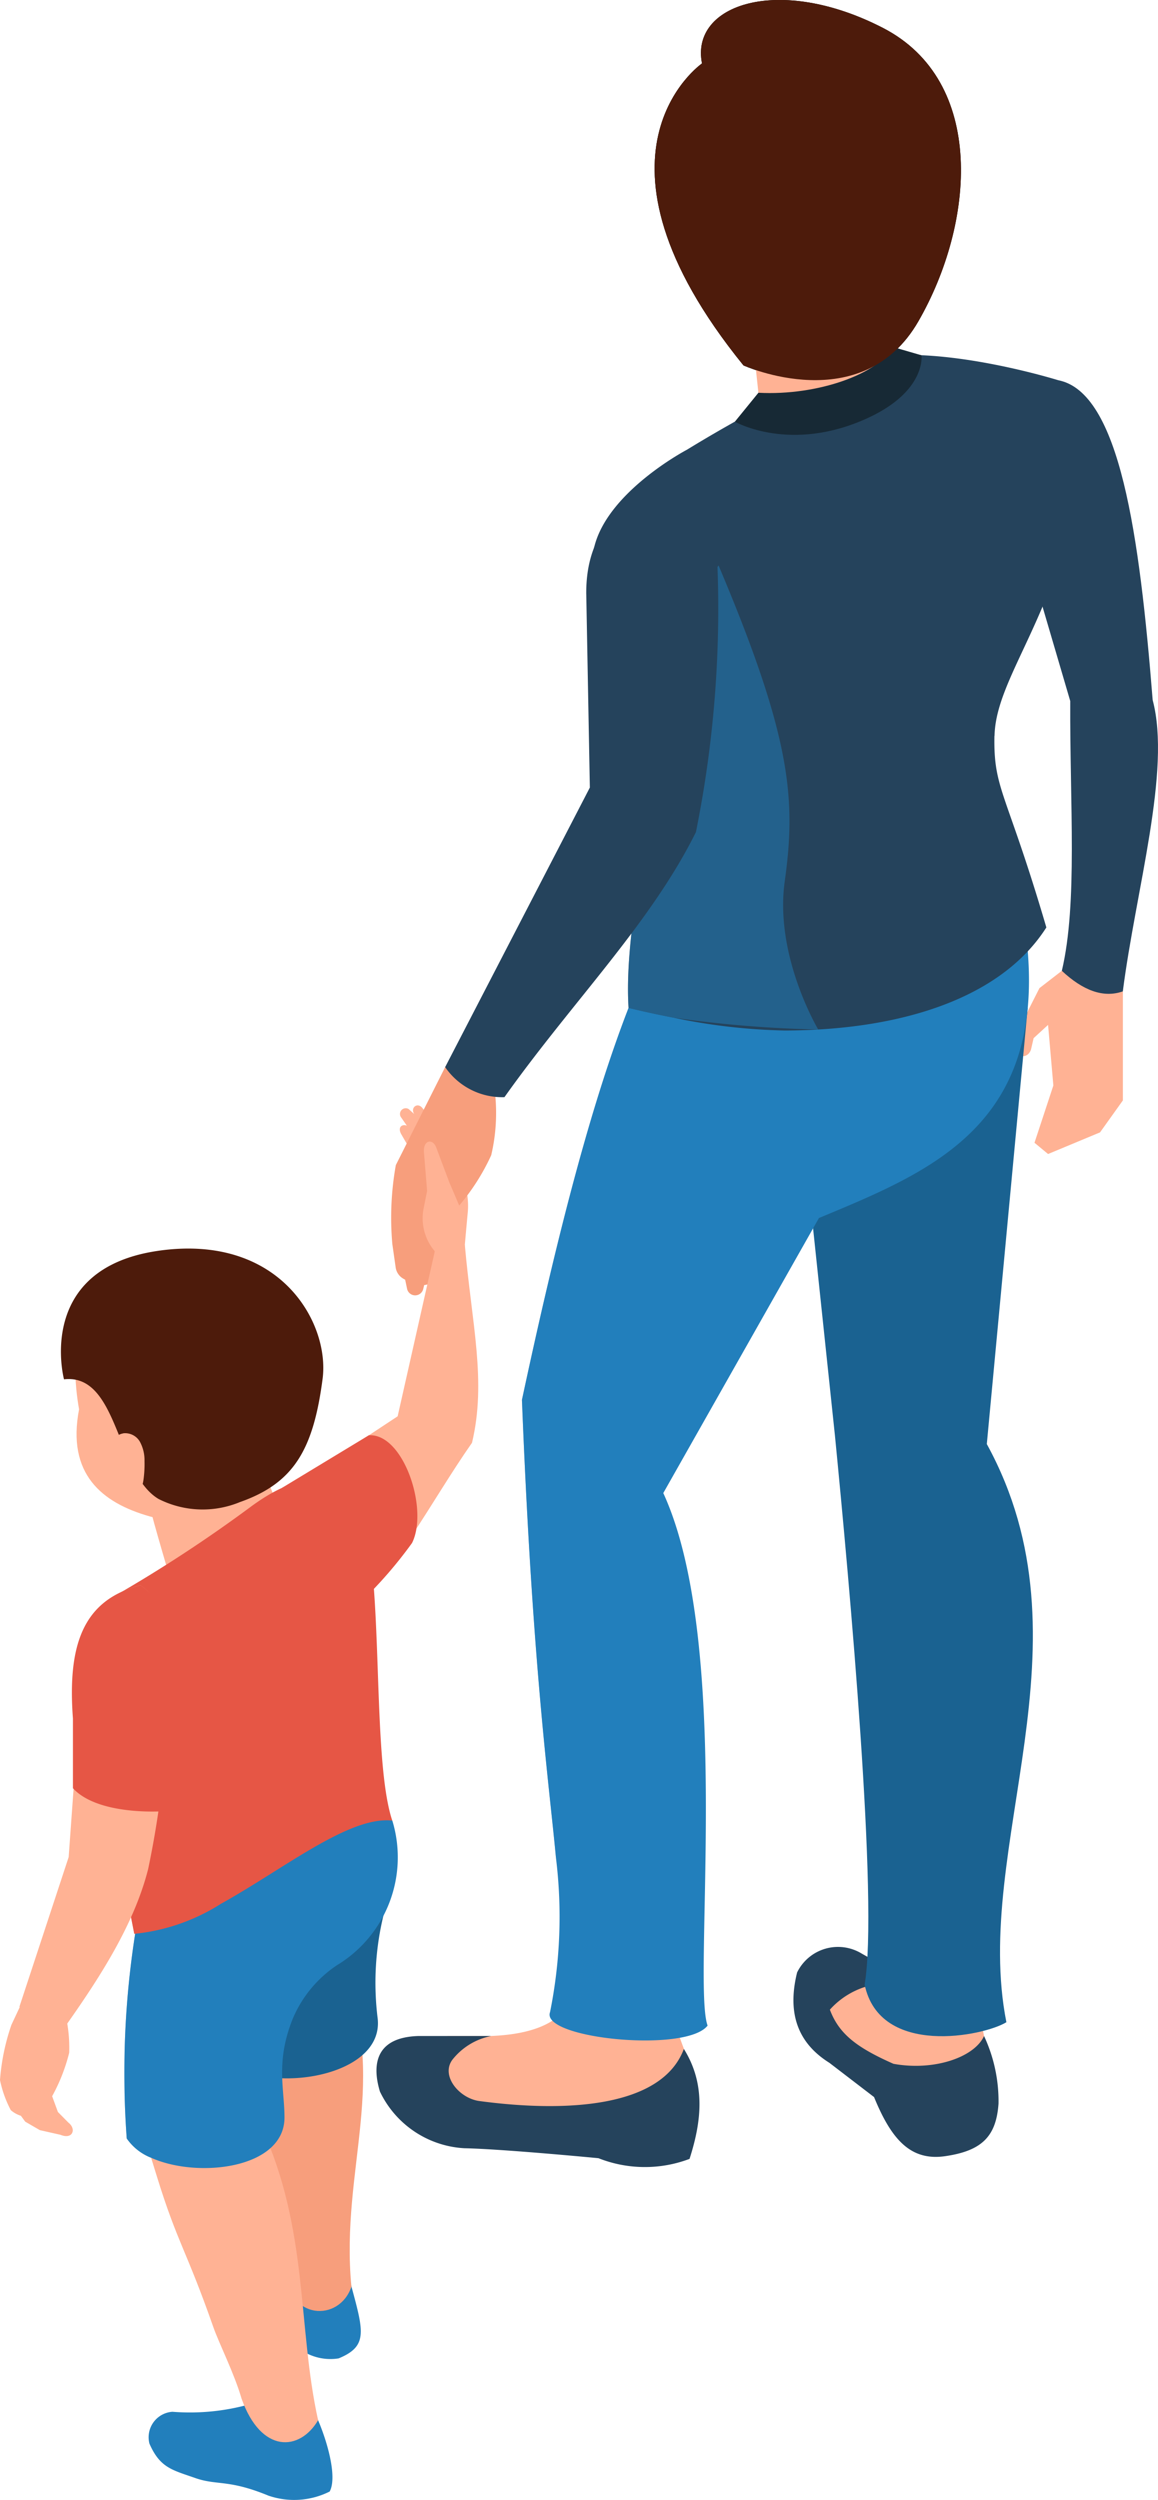 <svg id="グループ_25753" data-name="グループ 25753" xmlns="http://www.w3.org/2000/svg" xmlns:xlink="http://www.w3.org/1999/xlink" width="69.818" height="150.716" viewBox="0 0 69.818 150.716">
  <defs>
    <clipPath id="clip-path">
      <rect id="長方形_254027" data-name="長方形 254027" width="69.818" height="150.716" fill="none"/>
    </clipPath>
    <clipPath id="clip-path-3">
      <rect id="長方形_254022" data-name="長方形 254022" width="5.743" height="15.275" fill="none"/>
    </clipPath>
    <clipPath id="clip-path-4">
      <rect id="長方形_254023" data-name="長方形 254023" width="17.851" height="51.44" fill="none"/>
    </clipPath>
    <clipPath id="clip-path-5">
      <rect id="長方形_254024" data-name="長方形 254024" width="11.463" height="27.976" fill="none"/>
    </clipPath>
    <clipPath id="clip-path-6">
      <rect id="長方形_254025" data-name="長方形 254025" width="6.062" height="16.118" fill="none"/>
    </clipPath>
  </defs>
  <g id="グループ_25752" data-name="グループ 25752" clip-path="url(#clip-path)">
    <g id="グループ_25751" data-name="グループ 25751">
      <g id="グループ_25750" data-name="グループ 25750" clip-path="url(#clip-path)">
        <path id="パス_69808" data-name="パス 69808" d="M19.046,158.786a2.042,2.042,0,0,0-1.521,3.246l2.2,3.111a3.135,3.135,0,0,0,3.381,1.864c1.818-.751,1.489-1.663.707-4.57l-.977-3.989Z" transform="translate(-2.687 -24.822)" fill="#227fbc"/>
        <path id="パス_69809" data-name="パス 69809" d="M20.533,171.461c.708,1.378,1.533,3.986,1.007,4.963a4.777,4.777,0,0,1-3.695.248c-2.413-.994-3.084-.6-4.4-1.058-1.4-.491-2.13-.611-2.772-2.076a1.54,1.54,0,0,1,1.386-1.922,13.344,13.344,0,0,0,5-.554l-.195-3.741,2.288,1.962Z" transform="translate(-1.663 -26.212)" fill="#227fbc"/>
        <path id="パス_69810" data-name="パス 69810" d="M23.691,157.421c-.735,2.178-3.851,1.995-3.943-.919l-.57-3.833C17,139.5,16.9,140.149,16.625,138.568l.13-1.7-.8-9.508.442-1.155,7.853-1.316c.229,1.537-.4,1.779-.449,4.359-.038,2.138-.595,6.046-.774,8.718,3.027,6.917-.024,12.3.66,19.453" transform="translate(-2.5 -19.565)" fill="#f79e7c"/>
        <path id="パス_69811" data-name="パス 69811" d="M16.292,137.184c1.332,6.743.019,9.817.935,12.506,2.876,6.249,2.172,12.019,3.43,17.714-1.1,1.873-3.43,2.038-4.614-1.3-.455-1.561-1.337-3.269-1.711-4.336-1.636-4.665-2.147-5.022-3.4-9.074-.483-1.543-.909-3.008-1.28-4.411-.822-3.125,1.052-6.654.781-9.385Z" transform="translate(-1.478 -21.491)" fill="#ffb294"/>
        <path id="パス_69812" data-name="パス 69812" d="M15.127,129.326a51.615,51.615,0,0,0,.657,14.344c1.854,2.392,9.726,1.51,9.318-2.273a17.275,17.275,0,0,1,.354-6.246l-5.413-9.418Z" transform="translate(-2.33 -19.697)" fill="#1a6291"/>
        <path id="パス_69813" data-name="パス 69813" d="M21.76,138.522a7.27,7.27,0,0,0-2.718,3.272c-1.036,2.592-.493,4.2-.493,5.941,0,3.092-5.235,3.694-8.045,2.425A3.216,3.216,0,0,1,9.038,149,54.3,54.3,0,0,1,9.7,135.728c.068-.361.148-.714.229-1.063l11.317-6.536,3.805,1.706a7.6,7.6,0,0,1-3.287,8.687" transform="translate(-1.397 -20.072)" fill="#227fbc"/>
        <g id="グループ_25740" data-name="グループ 25740" transform="translate(7.522 114.813)" opacity="0.5" style="mix-blend-mode: multiply;isolation: isolate">
          <g id="グループ_25739" data-name="グループ 25739">
            <g id="グループ_25738" data-name="グループ 25738" clip-path="url(#clip-path-3)">
              <path id="パス_69814" data-name="パス 69814" d="M14.662,136.141c-3.36,3.079-4.119,8.811-4.159,15.275a3.206,3.206,0,0,1-1.466-1.164A54.3,54.3,0,0,1,9.7,136.984Z" transform="translate(-8.919 -136.141)" fill="#227fbc"/>
            </g>
          </g>
        </g>
        <path id="パス_69815" data-name="パス 69815" d="M32.473,87.892c-.012-.035.115-1.417.206-2.4a4.442,4.442,0,0,0-.227-1.876l-.794-2.292-1.735-2.17c-.3-.325-.713.019-.472.39l-.334-.3a.347.347,0,0,0-.445.519l.334.482c-.32-.113-.561.116-.334.52l.612,1.057c-.386-.137-.552.167-.278.612l.956,1.613s.417,2.059.491,2.1,2.021,1.743,2.021,1.743" transform="translate(-4.478 -12.38)" fill="#ffb294"/>
        <path id="パス_69816" data-name="パス 69816" d="M76.473,67.158l-.561,1.5-1.856,1.437-1.107,2.186-.27,1.288c0,.868.763.748.883.164l.143-.622.871-.8.319,3.653-1.138,3.453.819.679,3.134-1.305,1.377-1.928V67.577Z" transform="translate(-11.386 -10.521)" fill="#ffb294"/>
        <path id="パス_69817" data-name="パス 69817" d="M62.9,140.45a4.38,4.38,0,0,1-.3,1.084,2.513,2.513,0,0,0-3.163.822l-.958,1.5,4.121,3.533h4.2l1.856-1.8-.778-3.94a12.528,12.528,0,0,1-4.985-1.2" transform="translate(-9.161 -22.002)" fill="#ffb294"/>
        <path id="パス_69818" data-name="パス 69818" d="M68.217,144.557c-.583,1.288-3.022,2.125-5.464,1.677-2.219-.983-3.282-1.8-3.832-3.264a4.818,4.818,0,0,1,3.357-1.595l.333-.783-1.774-1.005a2.745,2.745,0,0,0-3.892,1.139c-.644,2.6.15,4.325,1.946,5.449l2.694,2.066c1.042,2.551,2.2,3.863,4.282,3.563,2.272-.327,3.083-1.239,3.222-3.167a9.289,9.289,0,0,0-.873-4.079" transform="translate(-8.886 -21.809)" fill="#25435c"/>
        <path id="パス_69819" data-name="パス 69819" d="M68.544,98.346l2.465-26.291L57.75,82.322l1.637,15.516c.875,8.919,2.635,28.187,1.79,33.1.917,4.394,7.2,3.1,8.547,2.268-2.1-10.622,5.42-22.816-1.18-34.857" transform="translate(-9.047 -11.288)" fill="#1a6291"/>
        <path id="パス_69820" data-name="パス 69820" d="M34.276,145.1H31.642L29.755,146.8l1.887,3.324,13.87-1.079.382-3.173-.9-2.454a23.494,23.494,0,0,1-5.747-.769c-.659,1.655-2.466,2.342-4.966,2.445" transform="translate(-4.661 -22.347)" fill="#ffb294"/>
        <path id="パス_69821" data-name="パス 69821" d="M55.22,83.3,45.837,99.88c4.229,9.183,1.725,29.528,2.672,32.105-1.294,1.672-10.088.778-9.5-.81a29.023,29.023,0,0,0,.358-9.289c-.432-4.628-1.42-11.55-2.052-27.624,1.957-9.141,4.04-17.546,6.511-23.847a44.017,44.017,0,0,1,1.873-4.2l21.438-3.25c3.209,14.2-4.492,17.241-11.918,20.334" transform="translate(-5.846 -9.864)" fill="#227fbc"/>
        <path id="パス_69822" data-name="パス 69822" d="M29.459,145.55c-2.8.077-2.754,1.976-2.335,3.353a6.012,6.012,0,0,0,5.09,3.414c2.333.046,8.084.6,8.084.6a7.608,7.608,0,0,0,5.492.042c.768-2.39.94-4.573-.342-6.63-1.317,3.534-7.082,3.846-12.336,3.141-1.2-.162-2.342-1.516-1.619-2.491a3.944,3.944,0,0,1,2.339-1.428Z" transform="translate(-4.216 -22.801)" fill="#25435c"/>
        <g id="グループ_25743" data-name="グループ 25743" transform="translate(31.47 60.551)" opacity="0.5" style="mix-blend-mode: multiply;isolation: isolate">
          <g id="グループ_25742" data-name="グループ 25742">
            <g id="グループ_25741" data-name="グループ 25741" clip-path="url(#clip-path-4)">
              <path id="パス_69823" data-name="パス 69823" d="M55.167,73.314c-6.248,1.031-10.688,11.708-15.011,22.953-1.81,5.365-1.284,16.515-.789,26.972-.431-4.6-1.42-11.519-2.051-27.593,1.957-9.141,4.04-17.547,6.511-23.847Z" transform="translate(-37.316 -71.799)" fill="#227fbc"/>
            </g>
          </g>
        </g>
        <path id="パス_69824" data-name="パス 69824" d="M75.556,62.784c.959-4.072.476-10.033.506-16.261l-2.428-8.269,1.684-11.077c3.742.694,4.923,9.381,5.714,19.286,1.128,4.25-1.018,11.456-1.8,17.564-1.182.413-2.412-.058-3.68-1.243" transform="translate(-11.535 -4.257)" fill="#25435c"/>
        <path id="パス_69825" data-name="パス 69825" d="M66.568,48.336c-.06,3.268.707,3.3,3.131,11.554-2.57,4.03-7.969,5.824-13.762,6.154q-1.006.059-2.019.06a35.762,35.762,0,0,1-6.664-.767c-.923-.176-1.838-.377-2.746-.595-.337-5.455,2-12.573,1.176-17.278-.012-.1-.032-.193-.052-.285s-.04-.185-.06-.277a11.956,11.956,0,0,1-.8-.972c-1.2-1.614-3.24-5.07-2.344-8.924.783-3.392,5.6-5.917,5.6-5.917a86.551,86.551,0,0,1,9.763-5.151c4.119-1.69,12.609.956,12.609.956s2.088,1.4,1.044,7.13c-1.329,7.29-4.8,10.9-4.869,14.312" transform="translate(-6.612 -3.975)" fill="#25435c"/>
        <g id="グループ_25746" data-name="グループ 25746" transform="translate(37.864 34.092)" opacity="0.5" style="mix-blend-mode: multiply;isolation: isolate">
          <g id="グループ_25745" data-name="グループ 25745">
            <g id="グループ_25744" data-name="グループ 25744" clip-path="url(#clip-path-5)">
              <path id="パス_69826" data-name="パス 69826" d="M56.36,68.4a71.053,71.053,0,0,1-8.683-.707c-.923-.176-1.838-.377-2.746-.594-.337-5.456,2-12.573,1.176-17.278-.016-.1-.032-.192-.052-.285s-.04-.185-.061-.277a11.957,11.957,0,0,1-.8-.972l5.163-7.864c4.407,10.417,4.676,14.13,3.99,19.044-.63,4.512,2.02,8.928,2.016,8.932" transform="translate(-44.898 -40.425)" fill="#227fbc"/>
            </g>
          </g>
        </g>
        <path id="パス_69827" data-name="パス 69827" d="M49.656,3.824s-7.864,5.428,2.5,18.207c0,0,7.149,3.24,10.545-2.658S66.814,4.9,60.558,1.679,48.941.249,49.656,3.824" transform="translate(-7.331 0)"/>
        <path id="パス_69828" data-name="パス 69828" d="M53.422,20.34l.8,7.492c1.806,1.493,8.55-.436,8.381-2.759l-2.15-6.216Z" transform="translate(-8.369 -2.954)" fill="#ffb294"/>
        <path id="パス_69829" data-name="パス 69829" d="M33.238,73.133l-2.017,2.659L28.247,81.7a18.038,18.038,0,0,0-.21,4.763l.2,1.406a.93.93,0,0,0,.455.675l.119.069.117.56a.5.5,0,0,0,.966.018l.063-.256.173-.032a.991.991,0,0,0,.8-.843l.422-3.147A13.06,13.06,0,0,0,34,81.1a11.175,11.175,0,0,0,.22-3.815l1.787-3.332Z" transform="translate(-4.382 -11.457)" fill="#f79e7c"/>
        <path id="パス_69830" data-name="パス 69830" d="M40.333,41.426l.216,11.665L31.825,69.945A4.173,4.173,0,0,0,35.4,71.758c4.073-5.74,8.792-10.436,11.545-15.981a68.146,68.146,0,0,0,1.3-15.977c-.164-5.606-7.975-5.523-7.913,1.627" transform="translate(-4.986 -5.61)" fill="#25435c"/>
        <path id="パス_69831" data-name="パス 69831" d="M53.956,27.564l-1.419,1.744s3.363,1.935,8.043-.235c3.506-1.627,3.21-3.767,3.21-3.767L62.048,24.8c-.811,1.6-4.492,2.957-8.093,2.764" transform="translate(-8.23 -3.885)" fill="#172935"/>
        <path id="パス_69832" data-name="パス 69832" d="M49.656,3.824s-7.864,5.428,2.5,18.207c0,0,7.149,3.24,10.545-2.658S66.814,4.9,60.558,1.679,48.941.249,49.656,3.824" transform="translate(-7.331 0)" fill="#4d1b0b"/>
        <path id="パス_69833" data-name="パス 69833" d="M20.774,103.588l6.455-4.257,2.24-9.949L31.28,89c.42,4.769,1.316,8.209.433,11.926-2.54,3.631-4.562,7.791-7.755,10.554Z" transform="translate(-3.254 -13.943)" fill="#ffb294"/>
        <path id="パス_69834" data-name="パス 69834" d="M25.393,102.607l-5.241,3.174,3.709,7.831A26.027,26.027,0,0,0,28,109.1c1.016-2.038-.519-6.63-2.607-6.494" transform="translate(-3.157 -16.074)" fill="#e65645"/>
        <path id="パス_69835" data-name="パス 69835" d="M10.771,107.222c-.024.151,1.4,4.947,1.4,4.947l6.978-3.391-2.076-5.162Z" transform="translate(-1.687 -16.232)" fill="#ffb294"/>
        <path id="パス_69836" data-name="パス 69836" d="M5.61,99.051c-.491-2.766-1.058-10.327,8.383-8.987,4.751.676,7.665,6.392,4.417,11.479-1.977,3.1-5.625,4.788-8.534,3.965s-5.012-2.567-4.266-6.457" transform="translate(-0.843 -14.084)" fill="#ffb294"/>
        <path id="パス_69837" data-name="パス 69837" d="M10.169,89.4c-7.4,1.1-5.628,7.741-5.628,7.741,3.286-.372,3.136,5.687,5.7,7.212a5.884,5.884,0,0,0,4.908.188c3.253-1.144,4.425-3.165,4.983-7.429.443-3.381-2.582-8.805-9.967-7.712" transform="translate(-0.682 -13.982)" fill="#4d1b0b"/>
        <path id="パス_69838" data-name="パス 69838" d="M8.682,102.462a1.021,1.021,0,0,1,1.006.52,2.334,2.334,0,0,1,.272,1.16,6.855,6.855,0,0,1-.061,1.116c-.044.319-.151.686-.453.8a.628.628,0,0,1-.588-.124,1.466,1.466,0,0,1-.371-.5c-.353-.69-1.082-2.727.195-2.969" transform="translate(-1.247 -16.049)" fill="#ffb294"/>
        <path id="パス_69839" data-name="パス 69839" d="M24.879,126.334c-2.6-.292-6.548,2.922-10.377,5.042a11.927,11.927,0,0,1-5.178,1.782c-.321-1.626-.634-3.316-.884-4.938a33.038,33.038,0,0,1-.55-7.294,29.963,29.963,0,0,0,.081-8.04,85.011,85.011,0,0,0,8.39-5.484c3.332-2.452,5.082-1.593,5.957-.846,2.361,2,1.116,15.447,2.561,19.778" transform="translate(-1.228 -16.571)" fill="#e65645"/>
        <path id="パス_69840" data-name="パス 69840" d="M30.949,90.56V88.223a3.064,3.064,0,0,1-.673-2.588l.209-1.047-.186-2.28c-.083-.779.5-.909.724-.371l.816,2.17s.89,2.039.89,2.188v2l.3,2.522Z" transform="translate(-4.734 -12.785)" fill="#ffb294"/>
        <g id="グループ_25749" data-name="グループ 25749" transform="translate(7.212 100.47)" opacity="0.5" style="mix-blend-mode: multiply;isolation: isolate">
          <g id="グループ_25748" data-name="グループ 25748">
            <g id="グループ_25747" data-name="グループ 25747" clip-path="url(#clip-path-6)">
              <path id="パス_69841" data-name="パス 69841" d="M14.613,133.468a11.929,11.929,0,0,1-5.179,1.783c-.32-1.626-.634-3.316-.883-4.938l3.745-11.18c1.281,4.857.189,10.036,2.317,14.335" transform="translate(-8.551 -119.133)" fill="#e65645"/>
            </g>
          </g>
        </g>
        <path id="パス_69842" data-name="パス 69842" d="M8.691,113.328c-3.528.89-4.071,3.862-3.745,8.209l-.589,8.178-2.972,9.031,2.62,1.385c2.255-3.171,4.3-6.366,5.144-9.693a56.332,56.332,0,0,0,1.138-8.8c.487-3.626.5-6.85-1.6-8.308" transform="translate(-0.217 -17.754)" fill="#ffb294"/>
        <path id="パス_69843" data-name="パス 69843" d="M2.548,140.054.689,144.015A13.146,13.146,0,0,0,0,147.346a6.8,6.8,0,0,0,.65,1.813,1.7,1.7,0,0,0,.609.34l.262.355.882.511,1.245.281c.741.307.969-.358.477-.734l-.634-.642-.347-.95A10.852,10.852,0,0,0,4.172,145.7a8.7,8.7,0,0,0-.244-2.376l.934-2.344Z" transform="translate(0 -21.94)" fill="#ffb294"/>
        <path id="パス_69844" data-name="パス 69844" d="M11.142,126.928a42.512,42.512,0,0,0,.477-5.291c.487-3.627-.25-6.85-2.34-8.308-3.528.89-4.4,3.689-4.077,8.035v4.2c1.214,1.332,4.052,1.519,5.94,1.36" transform="translate(-0.805 -17.754)" fill="#e65645"/>
      </g>
    </g>
  </g>
</svg>
